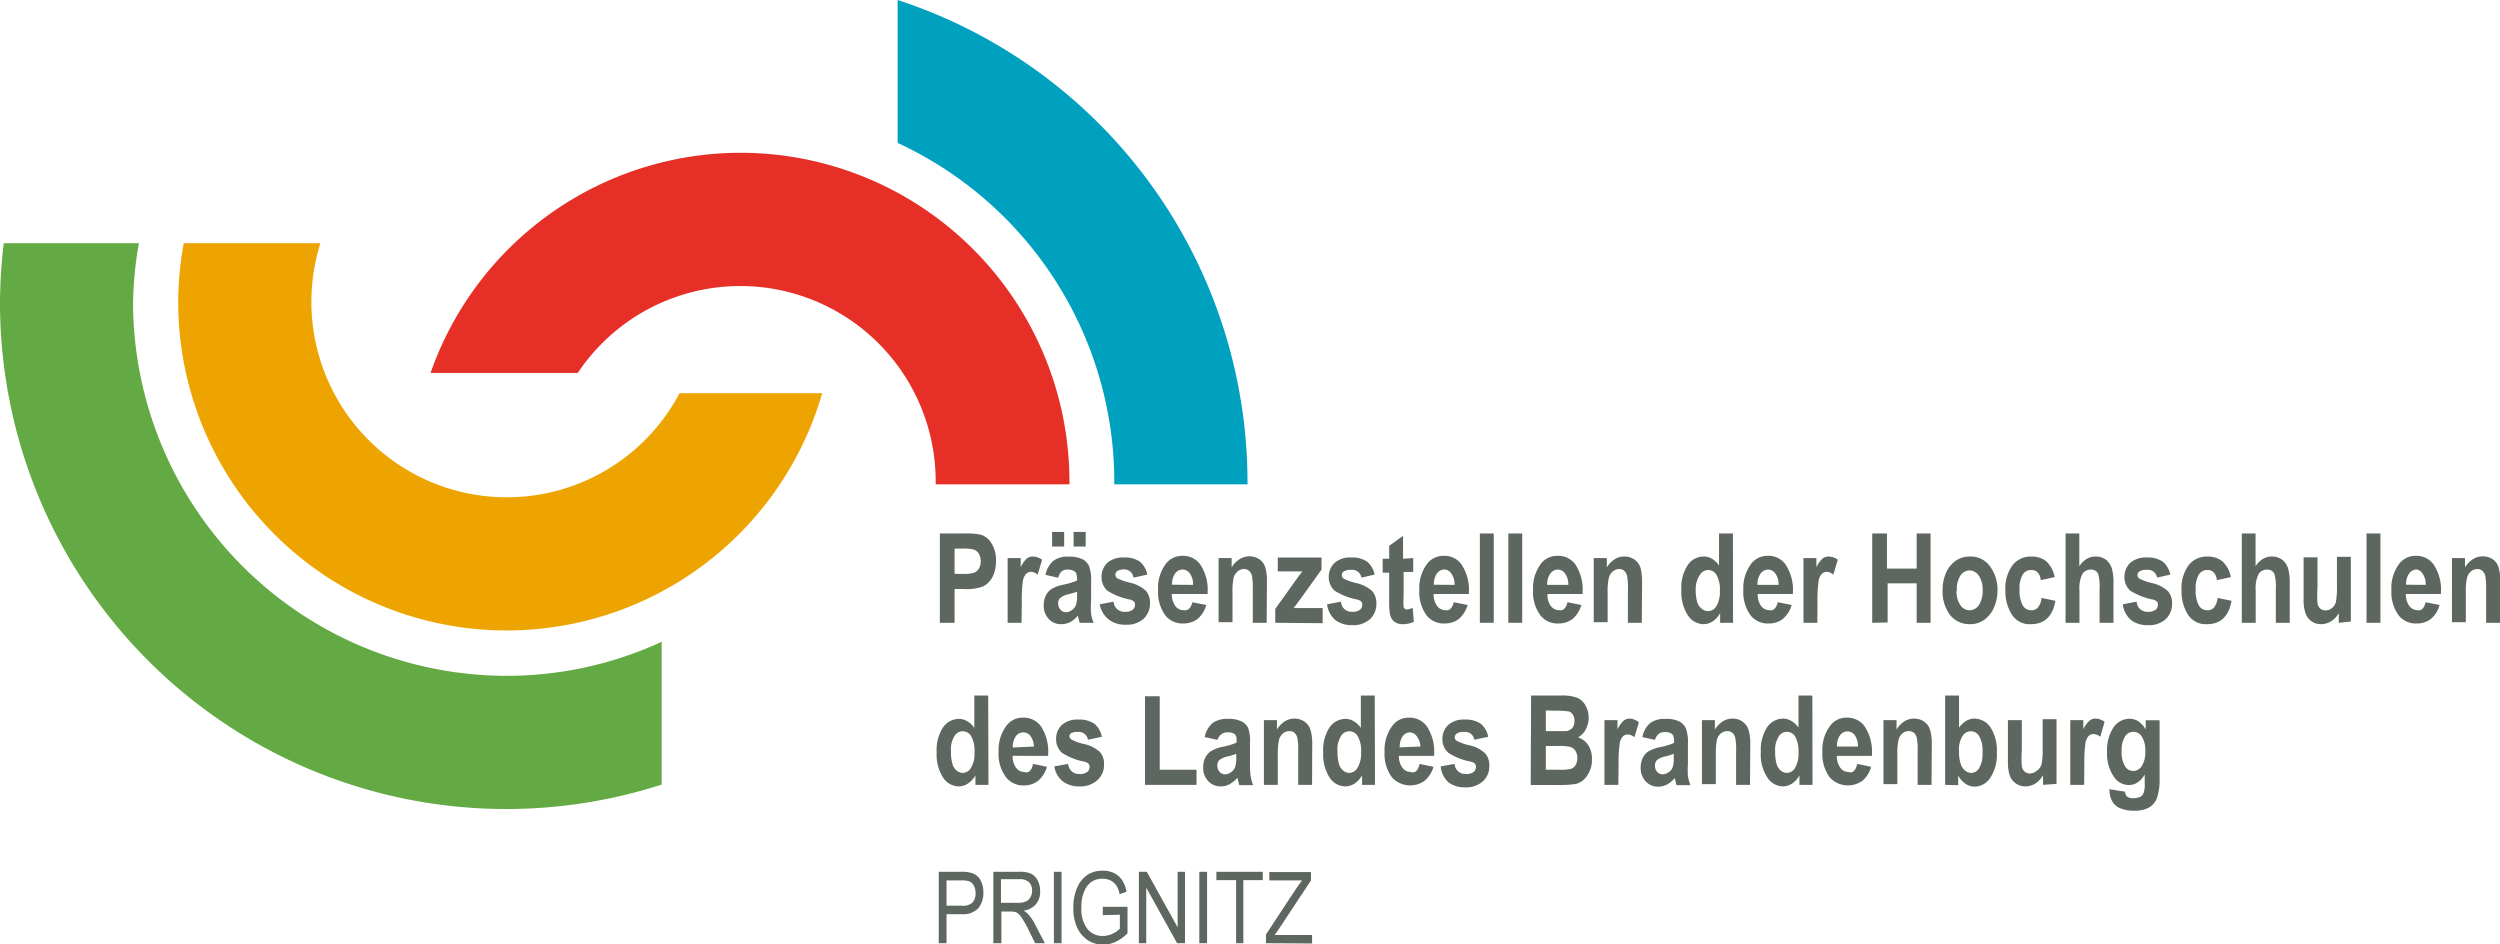 <svg xmlns="http://www.w3.org/2000/svg" viewBox="0 0 180 68"><g id="weiter_logos" data-name="weiter logos"><path d="M48.93,28.31a14.07,14.07,0,0,1-25.86-10.8H13.23a23.94,23.94,0,0,0-.4,4.26A23.65,23.65,0,0,0,59.2,28.31Z" fill="#eea400"/><path d="M47.64,46.21a26.66,26.66,0,0,1-11.15,2.45A26.93,26.93,0,0,1,9.58,21.77,27.21,27.21,0,0,1,10,17.51H.27A37.47,37.47,0,0,0,0,21.77,36.45,36.45,0,0,0,47.64,56.49Z" fill="#64aa44"/><path d="M64.63,0V10.29a26.9,26.9,0,0,1,15.6,24.38c0,.06,0,.13,0,.2h9.59c0-.07,0-.14,0-.21A36.54,36.54,0,0,0,64.63,0Z" fill="#00a1bf"/><path d="M53.33,11A23.67,23.67,0,0,0,31,26.85h10.6a14.07,14.07,0,0,1,25.77,7.82c0,.07,0,.13,0,.2H77c0-.07,0-.13,0-.2A23.69,23.69,0,0,0,53.33,11Z" fill="#e63027"/><path d="M67.67,44.84V38.41h1.71a5.36,5.36,0,0,1,1.25.09,1.4,1.4,0,0,1,.77.64,2.25,2.25,0,0,1,.31,1.25,2.47,2.47,0,0,1-.26,1.17,1.61,1.61,0,0,1-.66.66,3.37,3.37,0,0,1-1.36.19h-.7v2.43Zm1.06-5.34v1.82h.59a2.47,2.47,0,0,0,.81-.08.78.78,0,0,0,.35-.3,1,1,0,0,0,.13-.53,1,1,0,0,0-.14-.55.7.7,0,0,0-.35-.29,3.13,3.13,0,0,0-.87-.07Z" fill="#5d665f"/><path d="M73.55,44.84h-1V40.18h.94v.66a2.27,2.27,0,0,1,.43-.62.71.71,0,0,1,.44-.15,1.15,1.15,0,0,1,.67.23l-.32,1.08a.75.75,0,0,0-.47-.21.52.52,0,0,0-.37.16,1,1,0,0,0-.23.56,10.25,10.25,0,0,0-.07,1.51Z" fill="#5d665f"/><path d="M76.19,41.6l-.91-.21a1.75,1.75,0,0,1,.55-1,1.68,1.68,0,0,1,1.1-.31,2.14,2.14,0,0,1,1,.18,1.08,1.08,0,0,1,.48.49,2.84,2.84,0,0,1,.15,1.12V43.3a5.23,5.23,0,0,0,0,.91,3.06,3.06,0,0,0,.18.63h-1l-.14-.51a1.8,1.8,0,0,1-.55.46,1.39,1.39,0,0,1-.63.15,1.2,1.2,0,0,1-.91-.37,1.38,1.38,0,0,1-.36-1,1.52,1.52,0,0,1,.15-.69,1.16,1.16,0,0,1,.41-.47,2.51,2.51,0,0,1,.84-.31,5.64,5.64,0,0,0,1-.3,1.37,1.37,0,0,0-.06-.51.43.43,0,0,0-.2-.2,1,1,0,0,0-.42-.08.66.66,0,0,0-.42.12A.94.94,0,0,0,76.19,41.6Zm-.44-2.25V38.3h.87v1.05Zm1.8,3.25a5.62,5.62,0,0,1-.61.18,1.51,1.51,0,0,0-.61.28.5.5,0,0,0-.14.38.64.64,0,0,0,.16.45.48.48,0,0,0,.4.19.72.72,0,0,0,.42-.15.79.79,0,0,0,.29-.35,2,2,0,0,0,.09-.73Zm-.25-3.25V38.3h.87v1.05Z" fill="#5d665f"/><path d="M79.18,43.51l1-.19a.77.77,0,0,0,.82.73.83.83,0,0,0,.54-.14.43.43,0,0,0,.18-.36.32.32,0,0,0-.08-.24.63.63,0,0,0-.33-.15,4.69,4.69,0,0,1-1.58-.63,1.31,1.31,0,0,1-.42-1,1.39,1.39,0,0,1,.41-1,1.7,1.7,0,0,1,1.2-.39,1.92,1.92,0,0,1,1.14.29,1.64,1.64,0,0,1,.55.94l-1,.22A.66.66,0,0,0,81,41a1,1,0,0,0-.53.1.32.32,0,0,0-.16.28.33.33,0,0,0,.14.26,4.26,4.26,0,0,0,.9.31,2.58,2.58,0,0,1,1.15.58,1.32,1.32,0,0,1,.3.9,1.49,1.49,0,0,1-.46,1.12,1.8,1.8,0,0,1-1.28.43,1.93,1.93,0,0,1-1.21-.36A1.8,1.8,0,0,1,79.18,43.51Z" fill="#5d665f"/><path d="M85.85,43.36l1,.2a2,2,0,0,1-.62,1,1.66,1.66,0,0,1-1,.33,1.59,1.59,0,0,1-1.31-.56,2.85,2.85,0,0,1-.54-1.85,2.93,2.93,0,0,1,.55-1.87,1.47,1.47,0,0,1,1.2-.59,1.52,1.52,0,0,1,1.28.61,3.27,3.27,0,0,1,.54,2v.14H84.37a1.42,1.42,0,0,0,.25.86.72.72,0,0,0,.58.3C85.52,44,85.74,43.8,85.85,43.36Zm.05-1.25a1.31,1.31,0,0,0-.23-.82.64.64,0,0,0-1.06,0,1.28,1.28,0,0,0-.22.81Z" fill="#5d665f"/><path d="M91.2,44.84h-1V42.46a4.85,4.85,0,0,0-.06-1,.68.68,0,0,0-.21-.36.55.55,0,0,0-.36-.13.73.73,0,0,0-.46.17,1,1,0,0,0-.29.45,5.06,5.06,0,0,0-.08,1.09v2.12h-1V40.18h.94v.68a1.68,1.68,0,0,1,.56-.59,1.31,1.31,0,0,1,1.44,0,1.08,1.08,0,0,1,.42.59,3.51,3.51,0,0,1,.12,1Z" fill="#5d665f"/><path d="M91.82,44.84v-1l1.43-2c.23-.33.41-.56.52-.7l-.47,0H92v-1h3.15v.87L93.65,43.1l-.51.68.52,0h1.57v1.09Z" fill="#5d665f"/><path d="M95.55,43.51l1-.19a.76.76,0,0,0,.81.73.86.86,0,0,0,.55-.14.45.45,0,0,0,.17-.36.36.36,0,0,0-.07-.24.73.73,0,0,0-.33-.15,4.78,4.78,0,0,1-1.59-.63,1.31,1.31,0,0,1-.42-1,1.36,1.36,0,0,1,.42-1,1.66,1.66,0,0,1,1.19-.39,1.92,1.92,0,0,1,1.14.29,1.59,1.59,0,0,1,.55.94l-.95.22a.66.66,0,0,0-.72-.56,1,1,0,0,0-.53.1.32.32,0,0,0-.16.28.31.31,0,0,0,.15.26,3.86,3.86,0,0,0,.89.31,2.58,2.58,0,0,1,1.15.58,1.32,1.32,0,0,1,.3.9,1.49,1.49,0,0,1-.46,1.12,1.79,1.79,0,0,1-1.28.43,1.93,1.93,0,0,1-1.21-.36A1.8,1.8,0,0,1,95.55,43.51Z" fill="#5d665f"/><path d="M101.75,40.18v1h-.69V43a4.28,4.28,0,0,0,0,.71.24.24,0,0,0,.25.17,1.06,1.06,0,0,0,.4-.12l.09,1a1.7,1.7,0,0,1-.79.18,1,1,0,0,1-.62-.18.91.91,0,0,1-.31-.53,5.66,5.66,0,0,1-.06-1v-2h-.47v-1h.47v-.93l1-.72v1.65Z" fill="#5d665f"/><path d="M104.67,43.36l1,.2a2.08,2.08,0,0,1-.63,1,1.66,1.66,0,0,1-1,.33,1.59,1.59,0,0,1-1.31-.56,2.85,2.85,0,0,1-.54-1.85,2.93,2.93,0,0,1,.55-1.87,1.47,1.47,0,0,1,1.2-.59,1.5,1.5,0,0,1,1.28.61,3.27,3.27,0,0,1,.54,2v.14h-2.54a1.42,1.42,0,0,0,.25.86.73.73,0,0,0,.58.3C104.35,44,104.56,43.8,104.67,43.36Zm.06-1.25a1.31,1.31,0,0,0-.24-.82A.63.63,0,0,0,104,41a.68.68,0,0,0-.54.29,1.28,1.28,0,0,0-.22.81Z" fill="#5d665f"/><path d="M106.55,44.84V38.41h1v6.43Z" fill="#5d665f"/><path d="M108.6,44.84V38.41h1v6.43Z" fill="#5d665f"/><path d="M112.86,43.36l1,.2a2.08,2.08,0,0,1-.63,1,1.64,1.64,0,0,1-1,.33,1.56,1.56,0,0,1-1.3-.56,2.8,2.8,0,0,1-.55-1.85,2.93,2.93,0,0,1,.55-1.87,1.47,1.47,0,0,1,1.2-.59,1.52,1.52,0,0,1,1.29.61,3.33,3.33,0,0,1,.53,2v.14h-2.53a1.35,1.35,0,0,0,.24.86.73.73,0,0,0,.58.3C112.54,44,112.75,43.8,112.86,43.36Zm.06-1.25a1.31,1.31,0,0,0-.24-.82.63.63,0,0,0-.52-.28.68.68,0,0,0-.54.29,1.28,1.28,0,0,0-.22.81Z" fill="#5d665f"/><path d="M118.21,44.84h-1V42.46a4.85,4.85,0,0,0-.06-1,.68.68,0,0,0-.21-.36.51.51,0,0,0-.35-.13.71.71,0,0,0-.46.17.82.82,0,0,0-.29.45,4.32,4.32,0,0,0-.09,1.09v2.12h-1V40.18h.94v.68a1.77,1.77,0,0,1,.56-.59,1.22,1.22,0,0,1,.7-.2,1.26,1.26,0,0,1,.75.23,1.19,1.19,0,0,1,.42.59,3.94,3.94,0,0,1,.11,1Z" fill="#5d665f"/><path d="M124.78,44.84h-.93v-.69a1.79,1.79,0,0,1-.55.6,1.22,1.22,0,0,1-.65.19,1.38,1.38,0,0,1-1.12-.63,3.09,3.09,0,0,1-.47-1.83,2.91,2.91,0,0,1,.46-1.8,1.38,1.38,0,0,1,1.14-.61,1.12,1.12,0,0,1,.6.16,1.57,1.57,0,0,1,.51.49V38.41h1Zm-2.69-2.43a3.12,3.12,0,0,0,.11.94,1,1,0,0,0,.31.47A.71.71,0,0,0,123,44a.69.69,0,0,0,.58-.36,2,2,0,0,0,.25-1.08,2.11,2.11,0,0,0-.24-1.16.68.68,0,0,0-1.2,0A1.77,1.77,0,0,0,122.09,42.41Z" fill="#5d665f"/><path d="M128,43.36l1,.2a2.08,2.08,0,0,1-.63,1,1.64,1.64,0,0,1-1,.33,1.59,1.59,0,0,1-1.31-.56,2.85,2.85,0,0,1-.54-1.85,2.93,2.93,0,0,1,.55-1.87,1.47,1.47,0,0,1,1.2-.59,1.5,1.5,0,0,1,1.28.61,3.27,3.27,0,0,1,.54,2v.14h-2.53a1.35,1.35,0,0,0,.24.86.73.73,0,0,0,.58.3C127.68,44,127.89,43.8,128,43.36Zm.06-1.25a1.31,1.31,0,0,0-.24-.82.63.63,0,0,0-.52-.28.68.68,0,0,0-.54.29,1.28,1.28,0,0,0-.22.81Z" fill="#5d665f"/><path d="M130.85,44.84h-1V40.18h.93v.66a2.06,2.06,0,0,1,.44-.62.67.67,0,0,1,.44-.15,1.13,1.13,0,0,1,.66.23L132,41.38a.73.73,0,0,0-.47-.21.54.54,0,0,0-.37.16,1,1,0,0,0-.23.56,10.25,10.25,0,0,0-.07,1.51Z" fill="#5d665f"/><path d="M134.8,44.84V38.41h1.06v2.53H138V38.41H139v6.43H138V42h-2.09v2.82Z" fill="#5d665f"/><path d="M139.87,42.44a2.86,2.86,0,0,1,.27-1.25,2,2,0,0,1,.71-.84,1.76,1.76,0,0,1,1-.28,1.69,1.69,0,0,1,1.44.72,2.81,2.81,0,0,1,.53,1.69,3.05,3.05,0,0,1-.27,1.3,2.11,2.11,0,0,1-.72.87,1.73,1.73,0,0,1-1,.29,1.77,1.77,0,0,1-1.41-.64A2.81,2.81,0,0,1,139.87,42.44Zm1,.07a1.77,1.77,0,0,0,.28,1.07.82.82,0,0,0,.67.36.8.8,0,0,0,.65-.36,1.83,1.83,0,0,0,.28-1.08,1.76,1.76,0,0,0-.28-1.06.84.84,0,0,0-.66-.37.81.81,0,0,0-.66.37A1.71,1.71,0,0,0,140.9,42.51Z" fill="#5d665f"/><path d="M147.94,41.55l-1,.22c-.07-.49-.3-.73-.69-.73a.71.71,0,0,0-.61.32,1.87,1.87,0,0,0-.23,1.06,2.25,2.25,0,0,0,.23,1.18.71.71,0,0,0,.61.34.61.61,0,0,0,.47-.19,1.24,1.24,0,0,0,.27-.7l1,.21c-.2,1.12-.79,1.68-1.76,1.68a1.51,1.51,0,0,1-1.39-.71,3.11,3.11,0,0,1-.45-1.71,2.8,2.8,0,0,1,.51-1.82,1.64,1.64,0,0,1,1.34-.63,1.69,1.69,0,0,1,1.1.35A2.14,2.14,0,0,1,147.94,41.55Z" fill="#5d665f"/><path d="M149.71,38.41v2.36a1.78,1.78,0,0,1,.53-.53,1.27,1.27,0,0,1,.63-.17,1.22,1.22,0,0,1,.77.24,1.29,1.29,0,0,1,.43.68,4.14,4.14,0,0,1,.1,1.11v2.74h-1V42.37a3.17,3.17,0,0,0-.11-1.07.55.55,0,0,0-.52-.29.71.71,0,0,0-.61.32,2.28,2.28,0,0,0-.21,1.17v2.34h-1V38.41Z" fill="#5d665f"/><path d="M152.84,43.51l1-.19a.76.76,0,0,0,.81.73.83.83,0,0,0,.54-.14.43.43,0,0,0,.18-.36.36.36,0,0,0-.07-.24.73.73,0,0,0-.33-.15,4.78,4.78,0,0,1-1.59-.63,1.31,1.31,0,0,1-.42-1,1.39,1.39,0,0,1,.41-1,1.7,1.7,0,0,1,1.2-.39,1.92,1.92,0,0,1,1.14.29,1.64,1.64,0,0,1,.55.94l-.95.22a.66.66,0,0,0-.72-.56,1,1,0,0,0-.53.1.32.32,0,0,0-.16.28.31.31,0,0,0,.15.26,3.86,3.86,0,0,0,.89.31,2.58,2.58,0,0,1,1.15.58,1.32,1.32,0,0,1,.3.9,1.49,1.49,0,0,1-.46,1.12,1.8,1.8,0,0,1-1.28.43,1.93,1.93,0,0,1-1.21-.36A1.8,1.8,0,0,1,152.84,43.51Z" fill="#5d665f"/><path d="M160.62,41.55l-1,.22c-.07-.49-.3-.73-.69-.73a.71.71,0,0,0-.61.32,1.87,1.87,0,0,0-.23,1.06,2.25,2.25,0,0,0,.23,1.18.7.7,0,0,0,.61.34.61.61,0,0,0,.47-.19,1.32,1.32,0,0,0,.27-.7l1,.21c-.2,1.12-.79,1.68-1.76,1.68a1.51,1.51,0,0,1-1.39-.71,3.11,3.11,0,0,1-.45-1.71,2.8,2.8,0,0,1,.51-1.82,1.64,1.64,0,0,1,1.34-.63,1.7,1.7,0,0,1,1.1.35A2.07,2.07,0,0,1,160.62,41.55Z" fill="#5d665f"/><path d="M162.4,38.41v2.36a1.67,1.67,0,0,1,.53-.53,1.24,1.24,0,0,1,.63-.17,1.22,1.22,0,0,1,.77.24,1.29,1.29,0,0,1,.43.68,4.14,4.14,0,0,1,.1,1.11v2.74h-1V42.37a3.17,3.17,0,0,0-.11-1.07.55.55,0,0,0-.52-.29.71.71,0,0,0-.61.32,2.28,2.28,0,0,0-.21,1.17v2.34h-1V38.41Z" fill="#5d665f"/><path d="M168.39,44.84v-.7a1.57,1.57,0,0,1-.55.59,1.36,1.36,0,0,1-.71.21,1.2,1.2,0,0,1-.68-.19,1.18,1.18,0,0,1-.44-.56,2.94,2.94,0,0,1-.15-1.06v-3h1v2.14a8.35,8.35,0,0,0,0,1.16.66.66,0,0,0,.2.39.57.57,0,0,0,.38.13.71.71,0,0,0,.47-.18.79.79,0,0,0,.28-.45,6.29,6.29,0,0,0,.07-1.23v-2h1v4.66Z" fill="#5d665f"/><path d="M170.39,44.84V38.41h1v6.43Z" fill="#5d665f"/><path d="M174.65,43.36l1,.2a2,2,0,0,1-.62,1,1.66,1.66,0,0,1-1,.33,1.59,1.59,0,0,1-1.31-.56,2.85,2.85,0,0,1-.54-1.85,2.93,2.93,0,0,1,.55-1.87,1.47,1.47,0,0,1,1.2-.59,1.52,1.52,0,0,1,1.28.61,3.27,3.27,0,0,1,.54,2v.14h-2.53a1.42,1.42,0,0,0,.25.86.72.72,0,0,0,.58.3C174.33,44,174.54,43.8,174.65,43.36Zm0-1.25a1.31,1.31,0,0,0-.23-.82A.63.63,0,0,0,174,41a.68.68,0,0,0-.54.29,1.28,1.28,0,0,0-.22.81Z" fill="#5d665f"/><path d="M180,44.84h-1V42.46a4.85,4.85,0,0,0-.06-1,.68.68,0,0,0-.21-.36.53.53,0,0,0-.35-.13.75.75,0,0,0-.47.17.87.87,0,0,0-.28.45,4.32,4.32,0,0,0-.09,1.09v2.12h-1V40.18h.94v.68a1.68,1.68,0,0,1,.56-.59,1.31,1.31,0,0,1,1.44,0,1.08,1.08,0,0,1,.42.59,3.51,3.51,0,0,1,.12,1Z" fill="#5d665f"/><path d="M71.17,56.51h-.94v-.68a1.75,1.75,0,0,1-.55.59,1.23,1.23,0,0,1-.65.2A1.37,1.37,0,0,1,67.91,56a3.09,3.09,0,0,1-.47-1.83,3,3,0,0,1,.46-1.8,1.41,1.41,0,0,1,1.15-.61,1.12,1.12,0,0,1,.59.17,1.54,1.54,0,0,1,.51.48V50.08h1Zm-2.7-2.43a3.07,3.07,0,0,0,.11.94.91.91,0,0,0,.31.47.73.73,0,0,0,.45.16.7.7,0,0,0,.57-.37,1.87,1.87,0,0,0,.25-1.08A2.13,2.13,0,0,0,69.92,53a.69.69,0,0,0-1.2,0A1.77,1.77,0,0,0,68.47,54.08Z" fill="#5d665f"/><path d="M74.38,55l1,.21a2.05,2.05,0,0,1-.63,1,1.59,1.59,0,0,1-1,.34,1.57,1.57,0,0,1-1.3-.57,2.77,2.77,0,0,1-.55-1.84,2.91,2.91,0,0,1,.55-1.87,1.45,1.45,0,0,1,1.2-.6,1.55,1.55,0,0,1,1.29.61,3.35,3.35,0,0,1,.53,2v.14H72.91a1.39,1.39,0,0,0,.24.85.71.71,0,0,0,.58.31C74.06,55.7,74.28,55.48,74.38,55Zm.06-1.25A1.33,1.33,0,0,0,74.2,53a.64.64,0,0,0-.52-.27.66.66,0,0,0-.54.28,1.32,1.32,0,0,0-.22.81Z" fill="#5d665f"/><path d="M75.91,55.18l1-.18a.77.77,0,0,0,.81.73.91.91,0,0,0,.55-.14.46.46,0,0,0,.18-.37.36.36,0,0,0-.08-.24.73.73,0,0,0-.33-.15,4.4,4.4,0,0,1-1.58-.63,1.3,1.3,0,0,1-.42-1,1.37,1.37,0,0,1,.41-1,1.66,1.66,0,0,1,1.19-.39,1.92,1.92,0,0,1,1.14.29,1.54,1.54,0,0,1,.55.95l-1,.21a.66.66,0,0,0-.72-.56.91.91,0,0,0-.53.11A.33.33,0,0,0,77,53a.3.3,0,0,0,.15.25,3.65,3.65,0,0,0,.9.32,2.49,2.49,0,0,1,1.15.58,1.28,1.28,0,0,1,.29.9A1.45,1.45,0,0,1,79,56.18a1.79,1.79,0,0,1-1.28.44,1.9,1.9,0,0,1-1.21-.37A1.71,1.71,0,0,1,75.91,55.18Z" fill="#5d665f"/><path d="M82.44,56.51V50.13H83.5v5.29h2.65v1.09Z" fill="#5d665f"/><path d="M87.66,53.27l-.92-.2a1.78,1.78,0,0,1,.55-1,1.76,1.76,0,0,1,1.1-.31,2.11,2.11,0,0,1,1,.18,1,1,0,0,1,.48.49A2.9,2.9,0,0,1,90,53.54V55a5.17,5.17,0,0,0,.05.9,2.75,2.75,0,0,0,.18.63h-1L89.09,56a2,2,0,0,1-.56.46,1.28,1.28,0,0,1-.63.16,1.21,1.21,0,0,1-.91-.38,1.38,1.38,0,0,1-.36-1,1.52,1.52,0,0,1,.15-.69,1.24,1.24,0,0,1,.41-.47,2.76,2.76,0,0,1,.84-.31,4.66,4.66,0,0,0,1-.3A1.37,1.37,0,0,0,89,53a.39.39,0,0,0-.2-.2.94.94,0,0,0-.41-.07.67.67,0,0,0-.43.12A.79.79,0,0,0,87.66,53.27Zm1.35,1a3.93,3.93,0,0,1-.6.19,1.39,1.39,0,0,0-.62.27.52.52,0,0,0-.14.39.64.64,0,0,0,.16.45.5.5,0,0,0,.4.18.72.72,0,0,0,.42-.15.7.7,0,0,0,.29-.35,2,2,0,0,0,.09-.73Z" fill="#5d665f"/><path d="M94.47,56.51h-1V54.13a4.73,4.73,0,0,0-.06-1,.71.71,0,0,0-.21-.37.58.58,0,0,0-.36-.12.72.72,0,0,0-.46.16,1,1,0,0,0-.29.45A5.17,5.17,0,0,0,92,54.4v2.11H91V51.85h.94v.68a1.77,1.77,0,0,1,.56-.59,1.29,1.29,0,0,1,.69-.2,1.22,1.22,0,0,1,.75.23,1.11,1.11,0,0,1,.42.6,3.48,3.48,0,0,1,.12,1Z" fill="#5d665f"/><path d="M99,56.51h-.93v-.68a1.75,1.75,0,0,1-.55.59,1.23,1.23,0,0,1-.65.2A1.37,1.37,0,0,1,95.74,56a3.09,3.09,0,0,1-.47-1.83,3,3,0,0,1,.46-1.8,1.41,1.41,0,0,1,1.14-.61,1.13,1.13,0,0,1,.6.17,1.54,1.54,0,0,1,.51.48V50.08h1ZM96.3,54.08a3.07,3.07,0,0,0,.11.94.91.91,0,0,0,.31.47.72.72,0,0,0,.44.16.71.71,0,0,0,.58-.37A2,2,0,0,0,98,54.2,2.13,2.13,0,0,0,97.75,53a.69.69,0,0,0-1.2,0A1.77,1.77,0,0,0,96.3,54.08Z" fill="#5d665f"/><path d="M102.21,55l1,.21a2.05,2.05,0,0,1-.63,1,1.78,1.78,0,0,1-2.35-.23,2.82,2.82,0,0,1-.54-1.84,2.91,2.91,0,0,1,.55-1.87,1.45,1.45,0,0,1,1.2-.6,1.53,1.53,0,0,1,1.28.61,3.28,3.28,0,0,1,.54,2v.14h-2.54a1.39,1.39,0,0,0,.25.85.71.71,0,0,0,.58.31C101.89,55.7,102.1,55.48,102.21,55Zm.06-1.25A1.33,1.33,0,0,0,102,53a.64.64,0,0,0-.52-.27A.66.66,0,0,0,101,53a1.32,1.32,0,0,0-.22.81Z" fill="#5d665f"/><path d="M103.73,55.18l1-.18a.77.77,0,0,0,.81.73.91.91,0,0,0,.55-.14.46.46,0,0,0,.18-.37.36.36,0,0,0-.08-.24.73.73,0,0,0-.33-.15,4.4,4.4,0,0,1-1.58-.63,1.31,1.31,0,0,1-.43-1,1.38,1.38,0,0,1,.42-1,1.66,1.66,0,0,1,1.19-.39,1.92,1.92,0,0,1,1.14.29,1.59,1.59,0,0,1,.55.95l-1,.21a.66.66,0,0,0-.72-.56.91.91,0,0,0-.53.11.33.33,0,0,0-.16.28.3.3,0,0,0,.15.25,3.65,3.65,0,0,0,.9.32,2.39,2.39,0,0,1,1.14.58,1.29,1.29,0,0,1,.3.9,1.45,1.45,0,0,1-.46,1.11,1.79,1.79,0,0,1-1.28.44,1.9,1.9,0,0,1-1.21-.37A1.77,1.77,0,0,1,103.73,55.18Z" fill="#5d665f"/><path d="M110.24,50.08h2.11a3.14,3.14,0,0,1,1.21.16,1.29,1.29,0,0,1,.6.56,1.8,1.8,0,0,1,0,1.74,1.36,1.36,0,0,1-.54.55,1.46,1.46,0,0,1,.74.57,1.82,1.82,0,0,1,.26,1,2,2,0,0,1-.34,1.18,1.41,1.41,0,0,1-.79.6,8.57,8.57,0,0,1-1.49.08h-1.79Zm1.06,1.07v1.49h.7c.42,0,.68,0,.78,0a.73.73,0,0,0,.43-.23.81.81,0,0,0,.15-.51.72.72,0,0,0-.13-.46.46.46,0,0,0-.3-.22,6.06,6.06,0,0,0-1-.05Zm0,2.56v1.71h1a2.84,2.84,0,0,0,.83-.07.59.59,0,0,0,.31-.26,1,1,0,0,0,.13-.51.94.94,0,0,0-.14-.52.73.73,0,0,0-.35-.28,3.55,3.55,0,0,0-.91-.07Z" fill="#5d665f"/><path d="M116.52,56.51h-1V51.85h.94v.66a2,2,0,0,1,.43-.61.66.66,0,0,1,.44-.16A1.15,1.15,0,0,1,118,52l-.32,1.08a.79.79,0,0,0-.47-.2.51.51,0,0,0-.37.15,1,1,0,0,0-.23.57,10,10,0,0,0-.07,1.5Z" fill="#5d665f"/><path d="M119.16,53.27l-.91-.2a1.78,1.78,0,0,1,.55-1,1.74,1.74,0,0,1,1.1-.31,2.14,2.14,0,0,1,1,.18,1.13,1.13,0,0,1,.48.49,2.9,2.9,0,0,1,.15,1.13V55a6.78,6.78,0,0,0,0,.9,4.34,4.34,0,0,0,.18.63h-1l-.13-.51a1.8,1.8,0,0,1-.55.46,1.28,1.28,0,0,1-.63.16,1.19,1.19,0,0,1-.91-.38,1.38,1.38,0,0,1-.36-1,1.52,1.52,0,0,1,.15-.69,1.21,1.21,0,0,1,.4-.47,3,3,0,0,1,.85-.31,4.52,4.52,0,0,0,1-.3,1.44,1.44,0,0,0-.05-.51.43.43,0,0,0-.2-.2,1,1,0,0,0-.42-.07.66.66,0,0,0-.42.12A.86.86,0,0,0,119.16,53.27Zm1.35,1a3.3,3.3,0,0,1-.6.19,1.4,1.4,0,0,0-.61.27.52.52,0,0,0-.14.39.68.68,0,0,0,.15.45.54.54,0,0,0,.41.18.72.72,0,0,0,.42-.15.7.7,0,0,0,.29-.35,2.07,2.07,0,0,0,.08-.73Z" fill="#5d665f"/><path d="M126,56.51h-1V54.13a4.73,4.73,0,0,0-.06-1,.71.71,0,0,0-.21-.37.6.6,0,0,0-.36-.12.72.72,0,0,0-.46.16.88.88,0,0,0-.29.45,5.17,5.17,0,0,0-.08,1.1v2.11h-1V51.85h.93v.68a1.9,1.9,0,0,1,.57-.59,1.29,1.29,0,0,1,.69-.2,1.17,1.17,0,0,1,1.17.83,3.48,3.48,0,0,1,.12,1Z" fill="#5d665f"/><path d="M130.5,56.51h-.94v-.68a1.64,1.64,0,0,1-.54.59,1.23,1.23,0,0,1-.65.2,1.37,1.37,0,0,1-1.12-.64,3,3,0,0,1-.47-1.83,3,3,0,0,1,.46-1.8,1.41,1.41,0,0,1,1.14-.61,1.16,1.16,0,0,1,.6.17,1.54,1.54,0,0,1,.51.48V50.08h1Zm-2.69-2.43a3.07,3.07,0,0,0,.11.94,1,1,0,0,0,.3.47.77.77,0,0,0,.45.16.71.71,0,0,0,.58-.37,2,2,0,0,0,.24-1.08,2.25,2.25,0,0,0-.23-1.16.69.69,0,0,0-1.2,0A1.77,1.77,0,0,0,127.81,54.08Z" fill="#5d665f"/><path d="M133.72,55l1,.21a2,2,0,0,1-.62,1,1.78,1.78,0,0,1-2.35-.23,2.82,2.82,0,0,1-.54-1.84,2.91,2.91,0,0,1,.55-1.87,1.45,1.45,0,0,1,1.2-.6,1.54,1.54,0,0,1,1.28.61,3.28,3.28,0,0,1,.54,2v.14h-2.53a1.39,1.39,0,0,0,.25.85.7.7,0,0,0,.58.31C133.4,55.7,133.61,55.48,133.72,55Zm.05-1.25a1.33,1.33,0,0,0-.23-.82.64.64,0,0,0-.52-.27.66.66,0,0,0-.54.28,1.32,1.32,0,0,0-.22.81Z" fill="#5d665f"/><path d="M139.07,56.51h-1V54.13a4.73,4.73,0,0,0-.06-1,.71.71,0,0,0-.21-.37.58.58,0,0,0-.36-.12.72.72,0,0,0-.46.16.87.87,0,0,0-.28.45,4.42,4.42,0,0,0-.09,1.1v2.11h-1V51.85h.94v.68a1.77,1.77,0,0,1,.56-.59,1.3,1.3,0,0,1,.7-.2,1.21,1.21,0,0,1,.74.23,1.11,1.11,0,0,1,.42.6,3.48,3.48,0,0,1,.12,1Z" fill="#5d665f"/><path d="M140.05,56.51V50.08h1v2.31a1.75,1.75,0,0,1,.51-.48,1.16,1.16,0,0,1,.6-.17,1.41,1.41,0,0,1,1.14.61,3,3,0,0,1,.47,1.8A3,3,0,0,1,143.3,56a1.37,1.37,0,0,1-1.12.64,1.23,1.23,0,0,1-.65-.2,1.82,1.82,0,0,1-.54-.59v.68Zm1-2.43a2.72,2.72,0,0,0,.12.92,1,1,0,0,0,.32.48.72.72,0,0,0,.44.17.67.67,0,0,0,.57-.35,2,2,0,0,0,.24-1.11A2.12,2.12,0,0,0,142.5,53a.69.69,0,0,0-1.2,0A1.77,1.77,0,0,0,141.05,54.08Z" fill="#5d665f"/><path d="M147.1,56.51v-.7a1.68,1.68,0,0,1-.55.6,1.37,1.37,0,0,1-.72.21,1.19,1.19,0,0,1-1.12-.76,3.18,3.18,0,0,1-.14-1.06V51.85h1V54a8.65,8.65,0,0,0,0,1.17.61.61,0,0,0,.2.38.56.56,0,0,0,.38.14.71.71,0,0,0,.47-.18A.82.82,0,0,0,147,55a6.1,6.1,0,0,0,.07-1.22v-2h1v4.66Z" fill="#5d665f"/><path d="M150.06,56.51h-1V51.85H150v.66a1.87,1.87,0,0,1,.43-.61.65.65,0,0,1,.44-.16,1.13,1.13,0,0,1,.66.23l-.31,1.08a.82.82,0,0,0-.48-.2.53.53,0,0,0-.37.15,1.18,1.18,0,0,0-.23.57,11.61,11.61,0,0,0-.07,1.5Z" fill="#5d665f"/><path d="M151.86,56.82,153,57a.51.51,0,0,0,.16.36.68.68,0,0,0,.42.11,1.2,1.2,0,0,0,.54-.11.5.5,0,0,0,.22-.27,1.67,1.67,0,0,0,.08-.65v-.68a1.6,1.6,0,0,1-.51.57,1.09,1.09,0,0,1-.63.19,1.28,1.28,0,0,1-1.07-.58,2.87,2.87,0,0,1-.5-1.78,3,3,0,0,1,.47-1.8,1.41,1.41,0,0,1,1.14-.61,1.23,1.23,0,0,1,.65.19,1.75,1.75,0,0,1,.52.58v-.66h1V56a4.23,4.23,0,0,1-.19,1.46,1.33,1.33,0,0,1-.57.68,2.08,2.08,0,0,1-1.06.23,2.5,2.5,0,0,1-1-.17,1.18,1.18,0,0,1-.58-.49,1.52,1.52,0,0,1-.2-.77Zm.9-2.74a1.93,1.93,0,0,0,.24,1.09.69.69,0,0,0,.58.34.75.75,0,0,0,.62-.34,1.8,1.8,0,0,0,.26-1.06,1.87,1.87,0,0,0-.25-1.08.72.72,0,0,0-.61-.34.71.71,0,0,0-.6.34A1.85,1.85,0,0,0,152.76,54.08Z" fill="#5d665f"/><path d="M67.59,67.91V62.77h1.59a2.37,2.37,0,0,1,.82.1,1.08,1.08,0,0,1,.59.49,1.75,1.75,0,0,1,.21.89,1.72,1.72,0,0,1-.35,1.13,1.5,1.5,0,0,1-1.22.44H68.15v2.09Zm.56-2.7h1.09A1,1,0,0,0,70,65a.94.94,0,0,0,.24-.7,1.09,1.09,0,0,0-.12-.53.66.66,0,0,0-.28-.29,1.38,1.38,0,0,0-.6-.09H68.15Z" fill="#5d665f"/><path d="M71.52,67.91V62.77h1.87a2,2,0,0,1,.86.14,1.13,1.13,0,0,1,.46.48,1.61,1.61,0,0,1,.18.78,1.38,1.38,0,0,1-.31.94,1.42,1.42,0,0,1-.88.46,1.23,1.23,0,0,1,.36.29,3.37,3.37,0,0,1,.44.65l.73,1.4h-.7L74,66.84a6.49,6.49,0,0,0-.49-.84,1,1,0,0,0-.32-.3,1.06,1.06,0,0,0-.44-.07h-.65v2.28ZM72.07,65h1.2a1.33,1.33,0,0,0,.6-.1.66.66,0,0,0,.32-.3.89.89,0,0,0,.12-.47.82.82,0,0,0-.22-.61.94.94,0,0,0-.68-.22H72.07Z" fill="#5d665f"/><path d="M75.88,67.91V62.77h.55v5.14Z" fill="#5d665f"/><path d="M79.4,65.89v-.6h1.78v1.91a3.13,3.13,0,0,1-.85.61,2.18,2.18,0,0,1-.9.2,2,2,0,0,1-1.1-.31,2.21,2.21,0,0,1-.77-.9,3.29,3.29,0,0,1-.28-1.43,3.54,3.54,0,0,1,.28-1.47,2.12,2.12,0,0,1,.75-.92,2,2,0,0,1,1.09-.29,1.78,1.78,0,0,1,.81.17,1.5,1.5,0,0,1,.57.49,2.21,2.21,0,0,1,.33.86l-.5.17a1.76,1.76,0,0,0-.25-.65,1.14,1.14,0,0,0-.41-.34,1.32,1.32,0,0,0-.57-.12,1.36,1.36,0,0,0-.79.22,1.5,1.5,0,0,0-.53.7,2.77,2.77,0,0,0-.2,1.14,2.35,2.35,0,0,0,.43,1.55,1.39,1.39,0,0,0,1.12.51,1.66,1.66,0,0,0,.67-.15,1.57,1.57,0,0,0,.55-.38v-1Z" fill="#5d665f"/><path d="M82,67.91V62.77h.57l2.22,4v-4h.53v5.14h-.57l-2.22-4v4Z" fill="#5d665f"/><path d="M86.35,67.91V62.77h.56v5.14Z" fill="#5d665f"/><path d="M89,67.91V63.37H87.58v-.6h3.34v.6h-1.4v4.54Z" fill="#5d665f"/><path d="M91.15,67.91v-.63L93.31,64c.15-.22.3-.43.44-.61H91.39v-.6h3v.6l-2.36,3.57-.26.36h2.7v.61Z" fill="#5d665f"/></g></svg>